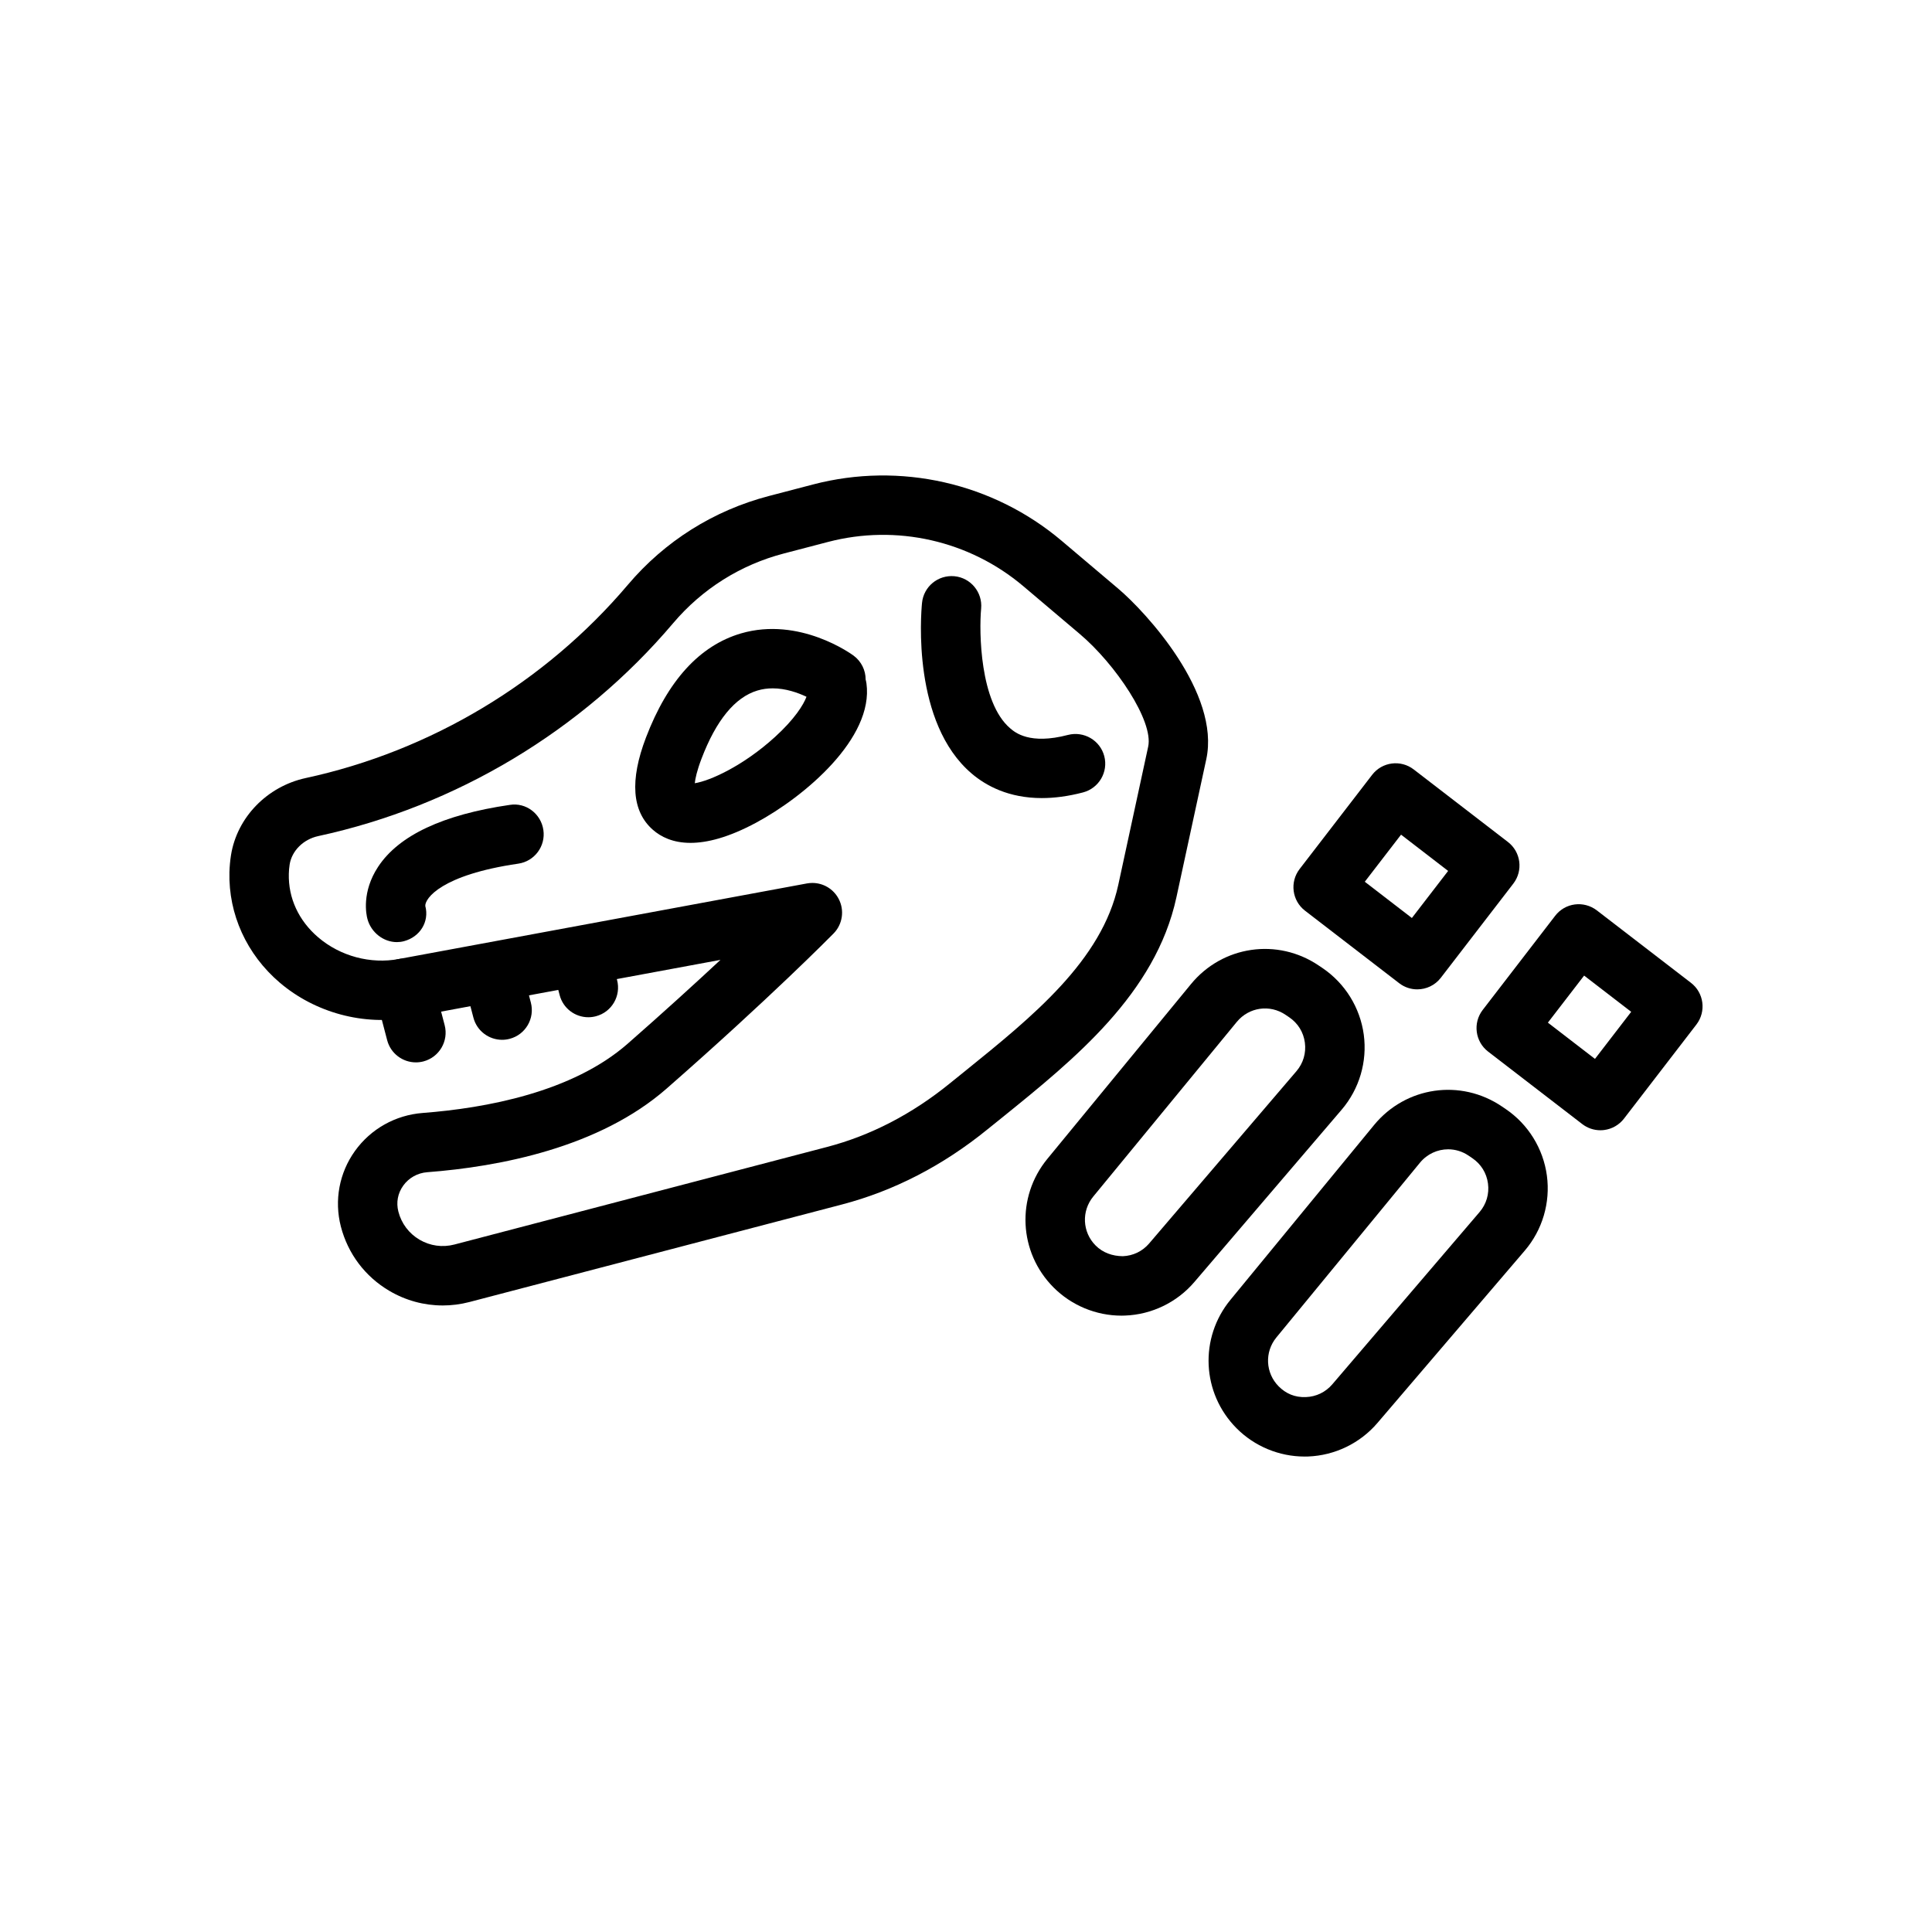 <?xml version="1.0" encoding="UTF-8"?>
<!-- Uploaded to: SVG Repo, www.svgrepo.com, Generator: SVG Repo Mixer Tools -->
<svg fill="#000000" width="800px" height="800px" version="1.1" viewBox="144 144 512 512" xmlns="http://www.w3.org/2000/svg">
 <g>
  <path d="m254.21 425.54c-3.488 0-6.68-2.336-7.609-5.883l-3.082-11.777c-1.098-4.203 1.422-8.504 5.629-9.609 4.203-1.062 8.504 1.414 9.609 5.629l3.082 11.777c1.098 4.203-1.422 8.504-5.629 9.609-0.668 0.172-1.336 0.254-2 0.254z"/>
  <path d="m277.06 419.56c-3.488 0-6.68-2.336-7.602-5.875l-1.09-4.16c-1.105-4.203 1.406-8.512 5.613-9.609 4.203-1.113 8.512 1.406 9.609 5.613l1.09 4.16c1.105 4.203-1.406 8.512-5.613 9.609-0.668 0.18-1.344 0.262-2.008 0.262z"/>
  <path d="m261.29 489.96c-4.906 0-9.746-1.309-14.09-3.859-6.434-3.781-11.008-9.848-12.875-17.082-1.777-6.91-0.414-14.199 3.734-19.988 4.203-5.867 10.754-9.539 17.988-10.086 16.668-1.277 39.613-5.488 54.266-18.328 9.641-8.449 17.934-16.012 24.617-22.238l-82.363 15.254c-12.117 2.246-25.023-1.207-34.441-9.234-8.75-7.465-13.598-18.129-13.324-29.25 0.047-1.523 0.176-3.027 0.414-4.519 1.586-9.996 9.551-18.219 19.805-20.441 33.141-7.164 63.461-25.352 85.371-51.215 9.785-11.555 22.703-19.688 37.355-23.523l11.73-3.066c23.047-6.027 47.695-0.453 65.898 14.953l14.992 12.684c7.258 6.148 27.113 27.637 23.309 45.195l-7.918 36.602c-5.527 25.508-27.066 42.902-46.07 58.258l-3.996 3.215c-11.816 9.609-24.793 16.305-38.562 19.91l-98.73 25.848c-2.352 0.613-4.742 0.914-7.109 0.914zm98-111.97c2.875 0 5.566 1.574 6.949 4.184 1.613 3.027 1.07 6.766-1.336 9.211-0.676 0.691-16.949 17.188-44.211 41.074-17.91 15.699-44.395 20.734-63.453 22.188-2.574 0.191-4.898 1.492-6.379 3.559-1.453 2.023-1.906 4.465-1.285 6.887 0.809 3.144 2.797 5.789 5.606 7.441 2.797 1.637 6.066 2.106 9.242 1.277l98.727-25.848c11.578-3.027 22.555-8.711 32.609-16.891l4.027-3.25c17.812-14.391 36.23-29.258 40.574-49.348l7.918-36.602c1.477-6.797-8.695-21.879-18.098-29.836l-14.984-12.684c-14.293-12.094-33.617-16.48-51.746-11.738l-11.73 3.066c-11.5 3.004-21.641 9.395-29.328 18.465-24.141 28.488-57.543 48.531-94.051 56.426-3.953 0.852-7.004 3.883-7.586 7.535-0.129 0.824-0.199 1.637-0.215 2.445-0.168 6.441 2.606 12.43 7.797 16.867 5.852 4.988 13.867 7.133 21.355 5.727l108.16-20.027c0.48-0.082 0.957-0.129 1.434-0.129zm-42.895-73.93h0.078z"/>
  <path d="m420.11 355.5c-8.793 0-14.805-3.258-18.621-6.512-15.742-13.414-13.461-41.996-13.145-45.211 0.422-4.312 4.219-7.465 8.578-7.074 4.328 0.414 7.496 4.258 7.09 8.578-0.57 6.059-0.367 24.875 7.703 31.734 1.277 1.09 5.16 4.414 15.32 1.746 4.191-1.07 8.504 1.414 9.609 5.629 1.098 4.203-1.422 8.504-5.629 9.609-4.027 1.055-7.664 1.5-10.906 1.5z"/>
  <path d="m249.18 393.67c-3.551 0-6.848-2.559-7.805-6.129-0.309-1.129-1.59-7.125 2.836-13.844 5.473-8.309 17.203-13.82 34.871-16.391 4.305-0.707 8.293 2.352 8.918 6.656 0.629 4.297-2.352 8.293-6.656 8.918-20.434 2.977-24.738 9.242-24.637 11.199 1.121 4.203-1.43 8.219-5.637 9.34-0.629 0.172-1.266 0.25-1.891 0.25z"/>
  <path d="m326.99 367.37c-4.668 0-7.856-1.605-9.984-3.477-5.535-4.867-6.148-13.094-1.82-24.43 5.766-15.105 14.238-24.391 25.191-27.605 15.504-4.519 29.25 5.465 29.828 5.887 2.09 1.547 3.199 3.922 3.199 6.336 0.094 0.34 0.16 0.676 0.215 1.031 1.977 14.5-16.406 30.02-29.25 36.914-7.32 3.93-13.004 5.344-17.379 5.344zm21.766-40.949c-1.32 0-2.684 0.168-4.035 0.578-5.941 1.785-10.934 7.871-14.82 18.082-1.215 3.191-1.645 5.25-1.777 6.481 3.945-0.605 12.77-4.527 21.27-12.27 5.188-4.719 7.566-8.555 8.332-10.641-2.258-1.07-5.496-2.231-8.969-2.231z"/>
  <path d="m299.91 413.58c-3.488 0-6.68-2.336-7.602-5.875l-1.09-4.16c-1.105-4.203 1.406-8.512 5.613-9.609 4.191-1.113 8.512 1.406 9.609 5.613l1.09 4.16c1.105 4.203-1.406 8.512-5.613 9.609-0.668 0.176-1.348 0.262-2.008 0.262z"/>
  <path d="m441.21 492.66c-6.742 0-13.27-2.707-18.035-7.504-9.234-9.285-9.926-23.922-1.613-34.047l38.055-46.309c8.387-10.211 22.969-12.324 33.902-4.898l0.969 0.652c5.981 4.059 9.957 10.484 10.926 17.645 0.961 7.156-1.176 14.406-5.875 19.895l-39.023 45.656c-4.59 5.383-11.285 8.625-18.359 8.887-0.316 0.016-0.629 0.023-0.945 0.023zm-7.488-31.559c-3.16 3.852-2.898 9.426 0.613 12.953 1.922 1.938 4.465 2.828 7.227 2.852 2.731-0.109 5.211-1.309 6.981-3.383l39.031-45.652c1.805-2.121 2.598-4.812 2.231-7.57-0.367-2.762-1.844-5.144-4.152-6.711l-0.969-0.652c-4.176-2.836-9.711-2.016-12.906 1.859z"/>
  <path d="m519.59 406.19c-1.676 0-3.367-0.531-4.797-1.637l-24.953-19.211c-3.445-2.652-4.082-7.594-1.43-11.039l19.211-24.953c2.644-3.453 7.586-4.098 11.039-1.43l24.953 19.211c3.445 2.652 4.082 7.594 1.43 11.039l-19.211 24.953c-1.547 2.012-3.883 3.066-6.242 3.066zm-13.906-28.52 12.477 9.609 9.609-12.477-12.477-9.609z"/>
  <path d="m489.73 530c-6.742 0-13.27-2.707-18.027-7.496-9.242-9.293-9.934-23.93-1.613-34.047l38.055-46.316c8.395-10.211 22.969-12.324 33.902-4.898l0.984 0.668c5.965 4.043 9.941 10.477 10.91 17.637 0.961 7.156-1.176 14.414-5.875 19.895l-39.031 45.656c-4.598 5.383-11.285 8.617-18.367 8.887-0.305 0.008-0.621 0.016-0.938 0.016zm38.047-81.422c-2.797 0-5.559 1.223-7.473 3.551l-38.055 46.316c-3.16 3.852-2.898 9.418 0.613 12.953 1.922 1.93 4.281 2.961 7.219 2.844 2.731-0.102 5.211-1.301 6.988-3.375l39.031-45.656c1.805-2.121 2.598-4.805 2.231-7.57-0.367-2.762-1.844-5.152-4.16-6.719l-0.984-0.668c-1.66-1.129-3.543-1.676-5.41-1.676zm-51.605 44.875h0.078z"/>
  <path d="m568.12 443.53c-1.73 0-3.422-0.57-4.805-1.637l-24.953-19.211c-3.445-2.652-4.082-7.594-1.43-11.039l19.203-24.945c2.637-3.453 7.57-4.09 11.039-1.438l24.953 19.203c3.445 2.652 4.082 7.594 1.438 11.047l-19.203 24.953c-1.277 1.652-3.16 2.731-5.227 3-0.34 0.047-0.676 0.066-1.016 0.066zm-13.914-28.52 12.477 9.609 9.602-12.477-12.477-9.602z"/>
 </g>
</svg>